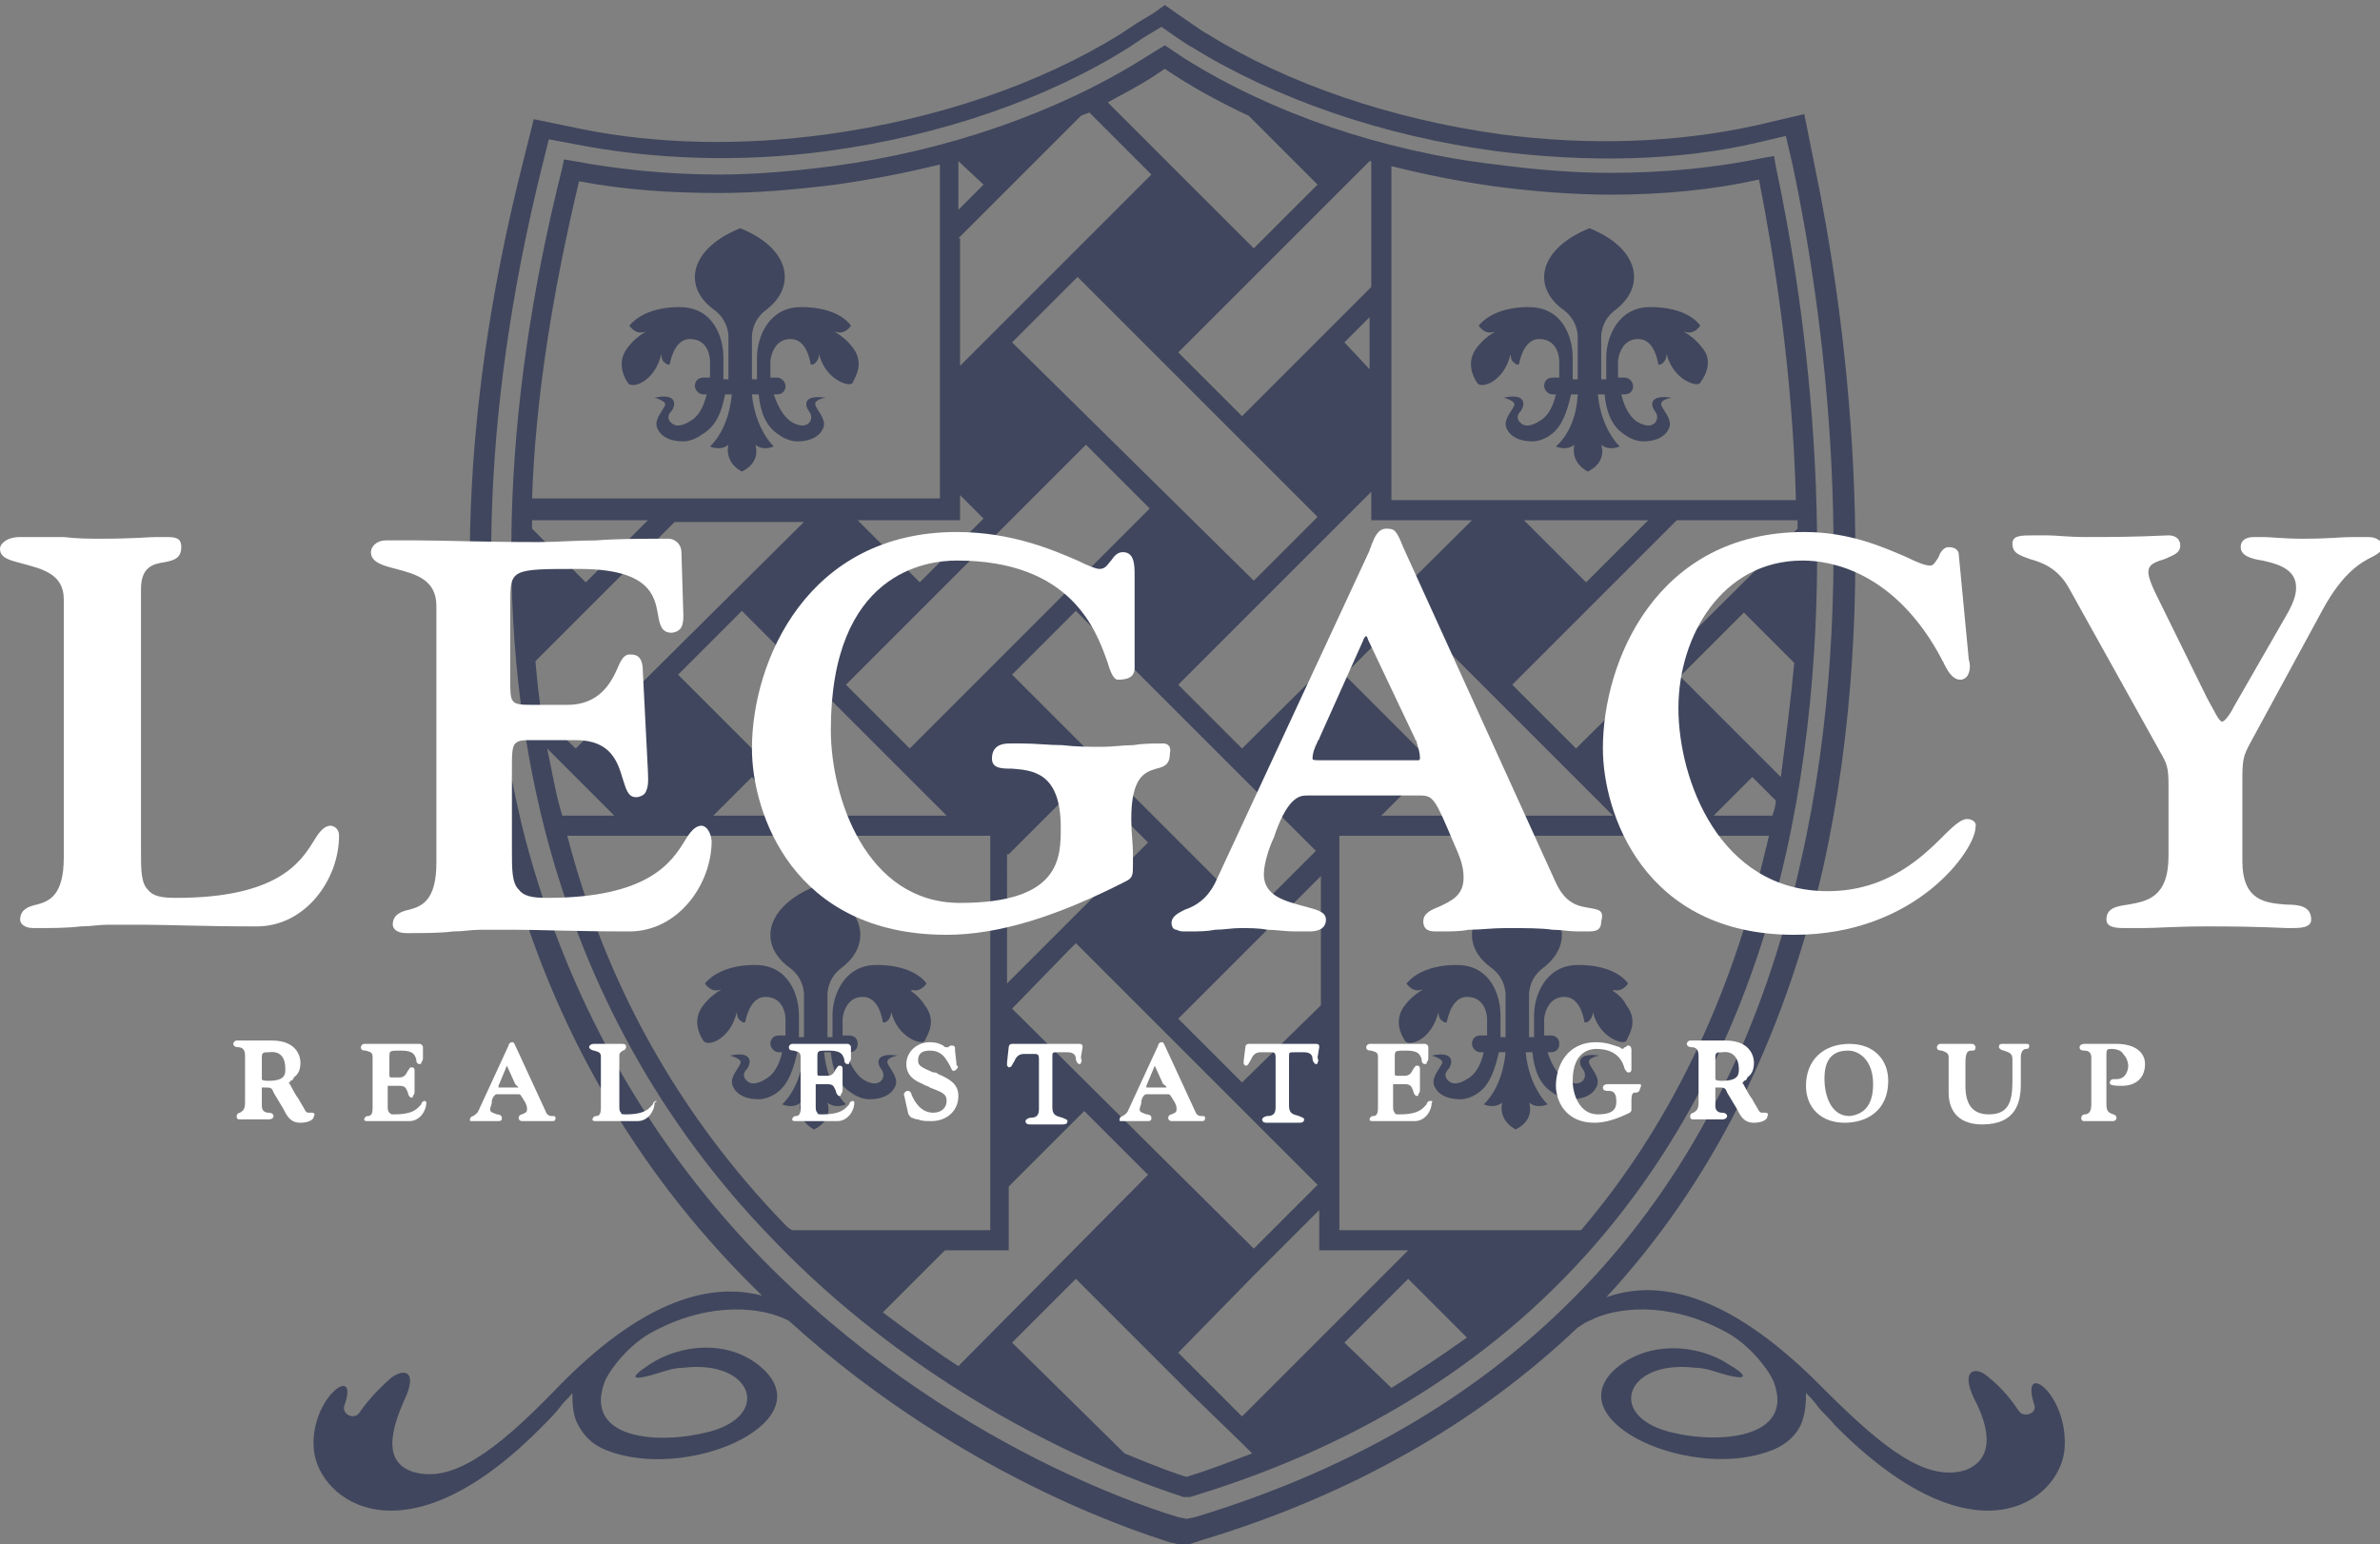 <?xml version="1.0" encoding="utf-8"?>
<!-- Generator: Adobe Illustrator 18.0.0, SVG Export Plug-In . SVG Version: 6.00 Build 0)  -->
<!DOCTYPE svg PUBLIC "-//W3C//DTD SVG 1.1 Tiny//EN" "http://www.w3.org/Graphics/SVG/1.1/DTD/svg11-tiny.dtd">
<svg version="1.1" baseProfile="tiny" id="Layer_1" xmlns="http://www.w3.org/2000/svg" xmlns:xlink="http://www.w3.org/1999/xlink"
	 x="0px" y="0px" viewBox="0 0 141.8 92" xml:space="preserve">
<rect x="0" y="0" width="141.8" height="92" fill="#808080" stroke="none"/>
<g>
	<g>
		<path fill="#40465D" d="M43.2,23.5h0.4c-0.2,2.2-1.3,3.1-1.3,3.1s0.6,0.3,1.1-0.1c0,0-0.3,1,0.8,1.6c1.2-0.6,0.8-1.6,0.8-1.6
			c0.5,0.4,1.1,0.1,1.1,0.1s-1.1-1-1.3-3.1h0.4c0.1,1,0.4,1.9,1.2,2.4c0,0,0.5,0.4,1.1,0.4c0.8,0,1.3-0.3,1.5-0.7
			c0.3-0.5-0.2-1-0.4-1.4c-0.2-0.4,0.6-0.5,0.6-0.5c-1.3-0.2-1.3,0.4-1,0.8c0.3,0.4,0,0.7,0,0.7c-0.4,0.4-1.1-0.1-1.1-0.1
			c-0.3-0.2-0.7-0.7-1-1.6h0.2c0.3,0,0.5-0.2,0.5-0.5c0-0.2-0.2-0.5-0.5-0.5h-0.4c0-0.3,0-0.7,0-1c0,0,0.1-1.3,1.2-1.3
			c0.8,0,1.1,0.9,1.2,1.5c0,0,0.1,0.1,0.3-0.1c0.2-0.2,0.2-0.5,0.2-0.5c0.4,1.6,1.9,2,2,1.7c0.2-0.4,0.7-1.2,0-2.1
			c-0.7-0.9-1.4-1-0.9-0.9c0.5,0.1,0.8-0.4,0.8-0.4c-0.9-1.2-3-1.1-3-1.1c-1.9,0-2.6,1.8-2.6,3c0,0.4,0,0.8,0,1.3h-0.3
			c0-2,0-2.4,0-2.4s-0.1-1,0.8-1.7c1.9-1.4,1.5-3.7-1.5-4.9c-3,1.2-3.5,3.5-1.5,4.9c0.9,0.7,0.8,1.7,0.8,1.7s0,0.4,0,2.4h-0.3
			c0-0.5,0-1,0-1.3c0-1.2-0.6-3-2.6-3c0,0-2-0.1-3,1.1c0,0,0.3,0.5,0.8,0.4c0.5-0.1-0.2,0-0.9,0.9c-0.7,0.9-0.2,1.8,0,2.1
			c0.2,0.4,1.6,0,2-1.7c0,0,0,0.4,0.2,0.5c0.2,0.2,0.3,0.1,0.3,0.1c0.1-0.5,0.4-1.5,1.2-1.5c1.2,0,1.2,1.3,1.2,1.3c0,0.4,0,0.7,0,1
			h-0.4c-0.3,0-0.5,0.2-0.5,0.5c0,0.2,0.2,0.5,0.5,0.5h0.2c-0.2,0.9-0.6,1.4-1,1.6c0,0-0.7,0.5-1.1,0.1c0,0-0.4-0.3,0-0.7
			c0.3-0.4,0.3-1.1-1-0.8c0,0,0.8,0.2,0.6,0.5c-0.2,0.4-0.7,0.9-0.4,1.4c0.2,0.4,0.7,0.7,1.5,0.7c0.6,0,1.1-0.4,1.1-0.4
			C42.7,25.4,43,24.5,43.2,23.5z"/>
		<path fill="#40465D" d="M54.4,59c0.5,0.1,0.8-0.4,0.8-0.4c-0.9-1.2-3-1.1-3-1.1c-1.9,0-2.6,1.8-2.6,3c0,0.4,0,0.8,0,1.3h-0.3
			c0-2,0-2.4,0-2.4s-0.1-1,0.8-1.7c1.9-1.4,1.5-3.7-1.5-4.9c-3,1.2-3.5,3.5-1.5,4.9c0.9,0.7,0.8,1.7,0.8,1.7s0,0.4,0,2.4h-0.3
			c0-0.5,0-1,0-1.3c0-1.2-0.6-3-2.6-3c0,0-2-0.1-3,1.1c0,0,0.3,0.5,0.8,0.4c0.5-0.1-0.2,0-0.9,0.9c-0.7,0.9-0.2,1.8,0,2.1
			c0.2,0.4,1.6,0,2-1.7c0,0,0,0.4,0.2,0.5c0.2,0.2,0.3,0.1,0.3,0.1c0.1-0.5,0.4-1.5,1.2-1.5c1.2,0,1.2,1.3,1.2,1.3c0,0.4,0,0.7,0,1
			h-0.4c-0.3,0-0.5,0.2-0.5,0.5c0,0.2,0.2,0.5,0.5,0.5h0.2c-0.2,0.9-0.6,1.4-1,1.6c0,0-0.7,0.5-1.1,0.1c0,0-0.4-0.3,0-0.7
			c0.3-0.4,0.3-1.1-1-0.8c0,0,0.8,0.2,0.6,0.5c-0.2,0.4-0.7,0.9-0.4,1.4c0.2,0.4,0.7,0.7,1.5,0.7c0.6,0,1.1-0.4,1.1-0.4
			c0.7-0.5,1-1.5,1.2-2.4h0.4c-0.2,2.2-1.3,3.1-1.3,3.1s0.6,0.3,1.1-0.1c0,0-0.3,1,0.8,1.6c1.2-0.6,0.8-1.6,0.8-1.6
			c0.5,0.4,1.1,0.1,1.1,0.1s-1.1-1-1.3-3.1h0.4c0.1,1,0.4,1.9,1.2,2.4c0,0,0.5,0.4,1.1,0.4c0.8,0,1.3-0.3,1.5-0.7
			c0.3-0.5-0.2-1-0.4-1.4c-0.2-0.4,0.6-0.5,0.6-0.5c-1.3-0.2-1.3,0.4-1,0.8c0.3,0.4,0,0.7,0,0.7c-0.4,0.4-1.1-0.1-1.1-0.1
			c-0.3-0.2-0.7-0.7-1-1.6h0.2c0.3,0,0.5-0.2,0.5-0.5c0-0.3-0.2-0.5-0.5-0.5h-0.4c0-0.3,0-0.7,0-1c0,0,0.1-1.3,1.2-1.3
			c0.8,0,1.1,0.9,1.2,1.5c0,0,0.1,0.1,0.3-0.1c0.2-0.2,0.2-0.5,0.2-0.5c0.4,1.6,1.9,2,2,1.7c0.2-0.4,0.7-1.2,0-2.1
			C54.6,59.1,54,59,54.4,59z"/>
		<path fill="#40465D" d="M101.4,20.7c-0.7-0.9-1.4-1-0.9-0.9c0.5,0.1,0.8-0.4,0.8-0.4c-0.9-1.2-3-1.1-3-1.1c-1.9,0-2.6,1.8-2.6,3
			c0,0.4,0,0.8,0,1.3h-0.3c0-2,0-2.4,0-2.4s-0.1-1,0.8-1.7c1.9-1.4,1.5-3.7-1.5-4.9c-3,1.2-3.5,3.5-1.5,4.9c0.9,0.7,0.8,1.7,0.8,1.7
			s0,0.4,0,2.4h-0.3c0-0.5,0-1,0-1.3c0-1.2-0.6-3-2.6-3c0,0-2-0.1-3,1.1c0,0,0.3,0.5,0.8,0.4c0.5-0.1-0.2,0-0.9,0.9
			c-0.7,0.9-0.2,1.8,0,2.1c0.2,0.4,1.6,0,2-1.7c0,0,0,0.4,0.2,0.5c0.2,0.2,0.3,0.1,0.3,0.1c0.1-0.5,0.4-1.5,1.2-1.5
			c1.2,0,1.2,1.3,1.2,1.3c0,0.4,0,0.7,0,1h-0.4c-0.3,0-0.5,0.2-0.5,0.5c0,0.2,0.2,0.5,0.5,0.5h0.2c-0.2,0.9-0.6,1.4-1,1.6
			c0,0-0.7,0.5-1.1,0.1c0,0-0.4-0.3,0-0.7c0.3-0.4,0.3-1.1-1-0.8c0,0,0.8,0.2,0.6,0.5c-0.2,0.4-0.7,0.9-0.4,1.4
			c0.2,0.4,0.7,0.7,1.5,0.7c0.6,0,1.1-0.4,1.1-0.4c0.7-0.5,1-1.5,1.2-2.4H94c-0.1,2.2-1.3,3.1-1.3,3.1s0.6,0.3,1.1-0.1
			c0,0-0.3,1,0.8,1.6c1.2-0.6,0.8-1.6,0.8-1.6c0.5,0.4,1.1,0.1,1.1,0.1s-1.1-1-1.3-3.1h0.4c0.1,1,0.4,1.9,1.2,2.4
			c0,0,0.5,0.4,1.1,0.4c0.8,0,1.3-0.3,1.5-0.7c0.3-0.5-0.2-1-0.4-1.4c-0.2-0.4,0.6-0.5,0.6-0.5c-1.3-0.2-1.3,0.4-1,0.8
			c0.3,0.4,0,0.7,0,0.7c-0.4,0.4-1.1-0.1-1.1-0.1c-0.3-0.2-0.7-0.7-0.9-1.6h0.2c0.3,0,0.5-0.2,0.5-0.5c0-0.2-0.2-0.5-0.5-0.5h-0.4
			c0-0.3,0-0.7,0-1c0,0,0.1-1.3,1.2-1.3c0.8,0,1.1,0.9,1.2,1.5c0,0,0.1,0.1,0.3-0.1c0.2-0.2,0.2-0.5,0.2-0.5c0.4,1.6,1.9,2,2,1.7
			C101.6,22.4,102.1,21.5,101.4,20.7z"/>
		<path fill="#40465D" d="M96.2,59c0.5,0.1,0.8-0.4,0.8-0.4c-0.9-1.2-3-1.1-3-1.1c-1.9,0-2.6,1.8-2.6,3c0,0.4,0,0.8,0,1.3h-0.3
			c0-2,0-2.4,0-2.4s-0.1-1,0.8-1.7c1.9-1.4,1.5-3.7-1.5-4.9c-3,1.2-3.5,3.5-1.5,4.9c0.9,0.7,0.8,1.7,0.8,1.7s0,0.4,0,2.4h-0.3
			c0-0.5,0-1,0-1.3c0-1.2-0.6-3-2.6-3c0,0-2-0.1-3,1.1c0,0,0.3,0.5,0.8,0.4c0.5-0.1-0.2,0-0.9,0.9c-0.7,0.9-0.2,1.8,0,2.1
			c0.2,0.4,1.6,0,2-1.7c0,0,0,0.4,0.2,0.5c0.2,0.2,0.3,0.1,0.3,0.1c0.1-0.5,0.4-1.5,1.2-1.5c1.2,0,1.2,1.3,1.2,1.3c0,0.4,0,0.7,0,1
			h-0.4c-0.3,0-0.5,0.2-0.5,0.5c0,0.2,0.2,0.5,0.5,0.5h0.2c-0.2,0.9-0.6,1.4-1,1.6c0,0-0.7,0.5-1.1,0.1c0,0-0.4-0.3,0-0.7
			c0.3-0.4,0.3-1.1-1-0.8c0,0,0.8,0.2,0.6,0.5c-0.2,0.4-0.7,0.9-0.4,1.4c0.2,0.4,0.7,0.7,1.5,0.7c0.6,0,1.1-0.4,1.1-0.4
			c0.7-0.5,1-1.5,1.2-2.4h0.4c-0.2,2.2-1.3,3.1-1.3,3.1s0.6,0.3,1.1-0.1c0,0-0.3,1,0.8,1.6c1.2-0.6,0.8-1.6,0.8-1.6
			c0.5,0.4,1.1,0.1,1.1,0.1s-1.1-1-1.3-3.1h0.4c0.1,1,0.4,1.9,1.2,2.4c0,0,0.5,0.4,1.1,0.4c0.8,0,1.3-0.3,1.5-0.7
			c0.3-0.5-0.2-1-0.4-1.4c-0.2-0.4,0.6-0.5,0.6-0.5c-1.3-0.2-1.3,0.4-1,0.8c0.3,0.4,0,0.7,0,0.7c-0.4,0.4-1.1-0.1-1.1-0.1
			c-0.3-0.2-0.7-0.7-1-1.6h0.2c0.3,0,0.5-0.2,0.5-0.5c0-0.3-0.2-0.5-0.5-0.5h-0.4c0-0.3,0-0.7,0-1c0,0,0.1-1.3,1.2-1.3
			c0.8,0,1.1,0.9,1.2,1.5c0,0,0.1,0.1,0.3-0.1c0.2-0.2,0.2-0.5,0.2-0.5c0.4,1.6,1.9,2,2,1.7c0.2-0.4,0.7-1.2,0-2.1
			C96.5,59.1,95.8,59,96.2,59z"/>
	</g>
	<g>
		<path fill="#40465D" d="M105.8,9.9l-0.1-0.6l-0.6,0.1c-2.9,0.6-5.9,0.9-9.2,0.9c-2.2,0-4.5-0.2-6.8-0.5C82.3,9,75.7,6.7,70.6,3.5
			l-1.2-0.8l-1.3,0.8C63,6.7,56.4,9,49.6,9.9c-2.3,0.3-4.6,0.5-6.8,0.5c-3,0-5.9-0.3-8.6-0.8l-0.6-0.1L33.5,10
			c-3.7,14.7-4,28-1,39.6C34.9,58.8,39.4,67,46,73.8c11.1,11.6,24.4,15.3,24.5,15.4l0.2,0l0.2,0c10.3-3.1,18.6-8.4,24.7-15.7
			c5.1-6.1,8.8-13.7,10.8-22.6C110,34.9,107.6,18.3,105.8,9.9z M107.1,31.5L93.9,44.6l-3.8-3.8l9.8-9.8h7.2
			C107.1,31.2,107.1,31.3,107.1,31.5z M86.6,46.7l-2.1-2.1l-4.4-4.4l3.8-3.8l4.4,4.4l0,0l5.5,5.5l0,0l2.3,2.3h-7.7L86.6,46.7z
			 M86.9,48.6h-4.6l2.3-2.3L86.9,48.6z M44.8,44.6L44.8,44.6l-4.4-4.4l3.8-3.8l4.4,4.4l5.5,5.5l2.3,2.3h-7.7L44.8,44.6z M47.1,48.6
			h-4.6l2.3-2.3L47.1,48.6z M54.2,44.6l-3.8-3.8l4.4-4.4l0,0l5.5-5.5l0,0l4.4-4.4l3.8,3.8L54.2,44.6z M60.3,20.4l0.3-0.3l3.6-3.6
			l5.7,5.7l4.2,4.2l4.4,4.4l-3.8,3.8L60.3,20.4z M72.2,44.5l1.8,1.8l4.4,4.4l-3.8,3.8l-4.4-4.4l-4.7-4.7l-5.2-5.2l3.8-3.8L72.2,44.5
			z M60.1,50.9l0.1-0.1l4.4-4.4l3.8,3.8l-4.4,4.4l-2,2l-2,2V50.9z M63.7,56.6l0.4-0.4l5.1,5.1l4.9,4.9l4.4,4.4l-3.8,3.8L60.3,60.1
			L63.7,56.6z M74.6,76.1l4-4v2.4h5.3l-0.1,0.1L74,84.4l-1.9-1.9l-1.9-1.9L74.6,76.1z M78.7,59.9L74,64.5l-3.8-3.8l8.5-8.5V59.9z
			 M74,44.6l-1.9-1.9l-1.9-1.9l4.4-4.4l2.8-2.8l4.3-4.3V31h6L74,44.6z M80.1,20.4l1.5-1.5v3.1L80.1,20.4z M90.8,31h7.4l-3.7,3.7
			L90.8,31z M82.9,9.9c2,0.5,4,0.9,6.1,1.2c2.3,0.3,4.7,0.5,7,0.5c3.1,0,6.1-0.3,8.8-0.9c0.9,4.6,2,11.4,2.2,19.1H82.9V9.9z
			 M81.6,9.6c0,0,0.1,0,0.1,0v7.5L74,24.8l-3.8-3.8l4.4-4.4l0,0l5.5-5.5l0,0L81.6,9.6z M68.8,4.5l0.6-0.4l0.6,0.4l0,0
			c1.4,0.9,2.9,1.7,4.4,2.4l4.1,4.1l-3.8,3.8l-4.4-4.4l-2.8-2.8l-1.5-1.5C66.9,5.6,67.9,5.1,68.8,4.5z M57.1,9.6
			C57.1,9.6,57.1,9.6,57.1,9.6l1.5,1.4l-1.5,1.5V9.6z M57.1,14.2l3.2-3.2l4.1-4.1c0.2-0.1,0.3-0.1,0.5-0.2l2.4,2.4l1.3,1.3l-4.4,4.4
			l-4.4,4.4l-2.6,2.6V14.2z M57.1,29.4l1.5,1.5l-3.8,3.8L51.1,31h6.1V29.4z M34.5,10.8c2.6,0.5,5.4,0.7,8.3,0.7c2.3,0,4.6-0.2,7-0.5
			c2.1-0.3,4.2-0.7,6.2-1.2v19.9H31.7C31.9,23.8,32.9,17.5,34.5,10.8z M31.7,31h6.9l-3.7,3.7l-3.2-3.2C31.7,31.3,31.7,31.2,31.7,31z
			 M32.3,42.7c-0.2-1.1-0.3-2.2-0.4-3.3l8.3-8.3h7.7L34.3,44.6L32.3,42.7z M32.6,44.6l1.7,1.7l2.3,2.3h-3.1
			C33.1,47.3,32.9,46,32.6,44.6z M46.8,73c-6.3-6.5-10.7-14.3-13-23.2H59v23.5H47.2C47,73.2,46.9,73.1,46.8,73z M52.6,78.2l3.7-3.7
			h3.8v-3.8l4.5-4.5l3.8,3.8L57.1,81.4C55.7,80.5,54.2,79.4,52.6,78.2z M70.7,88c-0.4-0.1-1.8-0.6-3.7-1.4L60.3,80l3.8-3.8l6.8,6.8
			L74,86l0.6,0.6C73.3,87.1,72,87.6,70.7,88z M82.9,82.7L80.1,80l3.8-3.8l3.5,3.5C86,80.7,84.5,81.7,82.9,82.7z M105.2,50.6
			c-2.1,9-5.8,16.6-11,22.7H79.8V49.8h25.6C105.3,50.1,105.3,50.3,105.2,50.6z M105.6,48.6h-3.5l2.3-2.3l1.4,1.4
			C105.8,48,105.7,48.3,105.6,48.6z M106.1,46.3l-6-6l3.8-3.8l3,3C106.7,41.7,106.4,44,106.1,46.3z"/>
		<path fill="#40465D" d="M121.2,83.7c0.2,0.5-0.6,0.8-0.9,0.4c-0.4-0.6-1-1.4-1.9-2.1c-0.7-0.6-1.6-0.4-0.8,1.3
			c0.9,1.7,1.3,3.6-0.5,4.3c-2.3,0.7-4.8-1.2-8.4-4.8c-4.7-4.8-9.1-6.9-13-5.5c6.2-6.7,10.5-15.2,12.9-25.5
			c3.7-16.5,1.3-33.4-0.5-42l-0.6-3l-3,0.7c-4.6,1-9.8,1.2-15.1,0.5c-6.5-0.9-12.7-3-17.5-6c-0.1,0-2.5-1.7-2.5-1.7l-0.7,0.5l-1,0.6
			l-0.9,0.6c-4.8,3-11,5.1-17.5,6c-5.1,0.7-10.1,0.6-14.6-0.3l-2.9-0.6l-0.7,2.8c-3.8,15.1-4.1,28.8-1,40.8
			c2.5,9.7,7.2,18.2,14.1,25.3c0.4,0.4,0.8,0.8,1.2,1.2c-3.8-1-8,1.1-12.4,5.7c-3.5,3.6-6.1,5.5-8.4,4.8c-1.8-0.6-1.3-2.5-0.5-4.3
			c0.8-1.7,0-1.9-0.8-1.3c-0.9,0.8-1.5,1.5-1.9,2.1c-0.3,0.4-1,0.1-0.9-0.4c1-2.7-2.1-0.5-1.8,2.6c0.3,3,5.4,7,13.7-1.5
			c0.3-0.3,0.7-0.7,1-1.1c0.2-0.3,0.5-0.5,0.7-0.8c0,0.4,0,1,0.2,1.6c0.3,0.7,0.8,1.4,1.8,1.8c4.7,1.9,12.6-1.5,9.5-4.7
			c-2-2-5.1-1.6-6.9-0.4c-1.2,0.8-1.3,1.1,0.9,0.4c0.3-0.1,0.7-0.2,1.1-0.2c4.1-0.5,5.3,2.8,1.6,3.8c-3,0.8-7.5,0.5-6.3-2.9
			c0.2-0.6,1.4-2.3,3-3.1c3.4-1.8,6.5-1.4,8-0.6c0,0,0,0,0,0c10.8,9.8,22.2,13,22.7,13.2l0.9,0.2l0.9-0.3c9-2.7,16.5-7,22.5-12.7
			c0.2-0.1,0.4-0.3,0.7-0.4c1.5-0.8,4.6-1.2,8,0.6c1.6,0.8,2.8,2.5,3,3.1c1.2,3.3-3.3,3.7-6.3,2.9c-3.7-1-2.5-4.3,1.6-3.8
			c0.4,0,0.8,0.1,1.1,0.2c2.2,0.7,2.1,0.3,0.9-0.4c-1.8-1.2-4.9-1.5-6.9,0.4c-3.1,3.1,4.8,6.6,9.5,4.7c1-0.4,1.6-1.1,1.8-1.8
			c0.2-0.6,0.2-1.2,0.2-1.6c0.2,0.2,0.5,0.5,0.7,0.8c0.3,0.4,0.7,0.7,1,1.1c8.4,8.5,13.4,4.5,13.7,1.5
			C123.3,83.1,120.3,80.9,121.2,83.7z M71.2,90.4l-0.5,0.1l-0.5-0.1c-0.6-0.2-13.7-3.9-25.1-15.7c-6.7-7-11.3-15.3-13.8-24.7
			c-3-11.7-2.7-25.2,1-40.1l0.4-1.6l1.6,0.3c4.6,0.9,9.8,1.1,15,0.4c6.7-0.9,13.1-3.1,18-6.2l0.9-0.6l1-0.6c0,0,1.7,1.2,1.8,1.2
			c5,3.1,11.4,5.3,18.1,6.2c5.5,0.7,10.9,0.6,15.6-0.5l1.7-0.4l0.4,1.7c1.8,8.5,4.2,25.2,0.5,41.5C102.9,71.3,90.7,84.5,71.2,90.4z"
			/>
	</g>
</g>
<g>
	<g>
		<path fill="#FFFFFF" d="M19.7,49.2c-0.4,0-0.7,0.4-1,0.9c-0.8,1.3-2.2,3.4-8.2,3.4c-0.9,0-1.4-0.1-1.7-0.5
			c-0.4-0.4-0.4-1.2-0.4-2.3l0-15.6c0-1.3,0.7-1.5,1.4-1.6c0.5-0.1,1-0.2,1-0.9c0-0.6-0.4-0.6-1-0.6c-0.2,0-0.3,0-0.5,0
			c-0.5,0-1.3,0.1-3.3,0.1c-0.6,0-1.4,0-2.2-0.1C2.8,32,1.9,32,1.2,32C0.4,32,0,32.4,0,32.7c0,0.6,0.7,0.7,1.4,0.9
			c1.1,0.3,2.4,0.6,2.4,2.1v15.4c0,2.3-0.9,2.6-1.6,2.8c-0.5,0.1-1,0.3-1,0.9c0,0.2,0.2,0.5,0.8,0.5c1.1,0,2,0,2.8-0.1
			c0.6,0,1.1-0.1,1.6-0.1c0.6,0,1.3,0,2.1,0c1.5,0,3.5,0.1,6.8,0.1c2.9,0,4.9-2.8,4.9-5.4C20.2,49.3,19.8,49.2,19.7,49.2z"/>
		<path fill="#FFFFFF" d="M41.8,49.2c-0.4,0-0.7,0.4-1,0.9c-0.8,1.3-2.2,3.4-8.2,3.4c-0.9,0-1.4-0.1-1.7-0.5
			c-0.4-0.4-0.4-1.2-0.4-2.3l0-4.5l0-0.4c0-0.8,0-1.3,0.2-1.5c0.2-0.2,0.5-0.2,1.1-0.2h2.5c2.1,0,2.5,1.3,2.8,2.3
			c0.2,0.6,0.3,1.1,0.8,1.1c0.2,0,0.4-0.1,0.5-0.2c0.3-0.4,0.2-1,0.2-1.4L38.3,40c0-0.9-0.4-1-0.7-1l-0.1,0c-0.3,0-0.5,0.3-0.7,0.8
			c-0.4,0.9-1.1,2.2-3,2.2h-2.1c-1.3,0-1.3-0.1-1.3-1.5V36c0-2.1,0-2.1,4.1-2.1c4.2,0,4.5,1.6,4.7,2.7c0.1,0.6,0.2,1.1,0.8,1.1
			c0.2,0,0.4-0.1,0.5-0.2c0.3-0.3,0.2-1,0.2-1.3l-0.1-3.3c0-0.4-0.3-0.8-0.8-0.8c-1.6,0-3,0-4.3,0.1c-1.2,0-2.3,0.1-3.4,0.1
			c-3.4,0-5.7-0.1-7.2-0.1c-0.8,0-1.4,0-1.9,0c-0.6,0-0.9,0.4-0.9,0.7c0,0.6,0.7,0.8,1.5,1c1.1,0.3,2.4,0.6,2.4,2.2v15.3
			c0,2.3-0.9,2.6-1.6,2.8c-0.5,0.1-1,0.3-1,0.9c0,0.2,0.2,0.5,0.8,0.5c1.1,0,2,0,2.8-0.1c0.6,0,1.1-0.1,1.6-0.1c0.6,0,1.3,0,2.1,0
			c1.5,0,3.5,0.1,6.8,0.1c2.9,0,4.9-2.8,4.9-5.4C42.3,49.3,41.9,49.2,41.8,49.2z"/>
		<path fill="#FFFFFF" d="M69.3,44.3c-0.6,0-1.2,0-1.8,0.1c-0.6,0-1.2,0.1-1.8,0.1c-0.8,0-1.6,0-2.4-0.1c-0.8,0-1.6-0.1-2.4-0.1
			c-0.1,0-0.2,0-0.3,0c-0.1,0-0.3,0-0.4,0c-0.3,0-1.1,0-1.1,0.9c0,0.6,0.6,0.6,1.2,0.6c1.2,0.1,2.9,0.2,2.9,3.5c0,1.8,0,4.5-6,4.5
			c-5.6,0-7.7-6.3-7.7-10.3c0-9.4,5.7-10.1,7.5-10.1c6.8,0,8.3,4.1,9,6.1c0.2,0.7,0.4,1,0.6,1c0.5,0,1-0.1,1-0.7v-5.5
			c0-0.6,0-1.4-0.7-1.4c-0.3,0-0.5,0.2-0.7,0.5c-0.2,0.2-0.3,0.5-0.7,0.5c-0.2,0-0.7-0.2-1.3-0.5c-1.4-0.6-3.9-1.7-7.2-1.7
			c-8.9,0-12.2,7.7-12.2,12.9c0,3.8,2.4,11.1,11.6,11.1c3.1,0,6.6-1.1,10.7-3.2c0.4-0.2,0.4-0.4,0.4-1c0-0.2,0-0.4,0-0.7
			c0-0.5-0.1-1.2-0.1-2c0-2.5,0.8-2.8,1.5-3c0.4-0.1,0.8-0.2,0.8-0.9C69.8,44.5,69.6,44.3,69.3,44.3z"/>
		<path fill="#FFFFFF" d="M94.7,54.1c-0.6-0.1-1.4-0.2-2-1.5l-9.1-20c-0.4-1-0.5-1.1-1-1.1c-0.5,0-0.7,0.5-0.9,1
			c0,0.1-0.1,0.2-0.1,0.3l-9.2,19.8c-0.5,1-1.2,1.4-1.8,1.6c-0.4,0.2-0.8,0.4-0.8,0.8c0,0.2,0.1,0.4,0.3,0.4
			c0.2,0.1,0.3,0.1,0.5,0.1l0.3,0c0.5,0,1,0,1.5-0.1c0.5,0,1-0.1,1.5-0.1c0.5,0,1.1,0,1.6,0.1c0.5,0,1.1,0.1,1.6,0.1
			c0.1,0,0.3,0,0.4,0c0.2,0,0.3,0,0.5,0c0.2,0,1,0,1-0.7c0-0.5-0.6-0.6-1.3-0.8c-1.1-0.3-2.4-0.6-2.4-1.9c0-0.6,0.3-1.6,0.6-2.2
			l0.1-0.3c0.8-2.2,1.5-2.2,1.9-2.2h6.7c0.8,0,0.9,0.2,2,2.8c0.4,0.9,0.6,1.4,0.6,2.1c0,1.1-0.8,1.4-1.4,1.7c-0.5,0.2-1,0.4-1,0.9
			c0,0.6,0.5,0.6,0.8,0.6l0.4,0c0.4,0,1,0,1.5-0.1c0.7,0,1.4-0.1,2.2-0.1c1.3,0,2.1,0,2.8,0.1c0.5,0,1,0.1,1.5,0.1l0.5,0
			c0.5,0,0.9,0,0.9-0.6C95.6,54.2,95.2,54.2,94.7,54.1z M84.6,45.2c0,0,0,0.1-0.1,0.1c-0.1,0-0.3,0-0.5,0l-4.9,0l-0.3,0
			c-0.5,0-0.6,0-0.6-0.1c0-0.3,0.1-0.6,0.3-1c0-0.1,0.1-0.1,0.1-0.2l2.6-5.8c0.1-0.3,0.2-0.3,0.2-0.3c0,0,0.1,0.1,0.1,0.2l2.8,5.9
			c0,0.1,0.1,0.1,0.1,0.2C84.5,44.6,84.6,44.8,84.6,45.2z"/>
		<path fill="#FFFFFF" d="M117.2,48.8c-0.3,0-0.7,0.3-1.3,0.9c-1.3,1.3-3.4,3.4-7,3.4c-6.5,0-8.9-6.7-8.9-10.9
			c0-4.3,2.6-8.8,7.4-8.8c1.6,0,5.5,0.6,8.3,5.9c0,0.1,0.1,0.1,0.1,0.2c0.2,0.4,0.5,1,1,1c0.2,0,0.3-0.1,0.4-0.2
			c0.2-0.3,0.2-0.7,0.1-1l-0.6-6.3c0-0.1-0.1-0.4-0.6-0.4c-0.3,0-0.5,0.3-0.6,0.6c-0.2,0.3-0.3,0.5-0.5,0.5c-0.3,0-0.8-0.2-1.4-0.5
			c-1.4-0.6-3.4-1.5-6.1-1.5c-8.8,0-12,7.7-12,12.9c0,3.8,2.4,11.1,11.4,11.1c7.3,0,10.8-5.1,10.8-6.4
			C117.8,49,117.5,48.8,117.2,48.8z"/>
		<path fill="#FFFFFF" d="M141.1,32c-0.4,0-0.6,0-1,0c-0.6,0-1.3,0.1-2.9,0.1c-1.2,0-1.9-0.1-2.3-0.1c-0.2,0-0.4,0-0.6,0
			c-0.5,0-0.8,0.2-0.8,0.6c0,0.5,0.6,0.7,1.3,0.8c0.9,0.2,2,0.5,2,1.6v0c0,0.2,0,0.7-0.6,1.7l-3.1,5.4c-0.3,0.6-0.6,0.9-0.7,0.9
			c-0.2,0-0.5-0.7-0.9-1.4l-3-6.1c-0.4-0.8-0.5-1.2-0.5-1.4c0-0.5,0.4-0.6,1-0.8c0.4-0.2,0.9-0.3,0.9-0.8c0-0.3-0.2-0.6-0.7-0.6
			c-2.1,0.1-3.5,0.1-4.9,0.1c-1.1,0-1.8-0.1-2.3-0.1c-0.3,0-0.6,0-0.8,0c-0.8,0-1.3,0-1.3,0.5c0,0.6,0.5,0.7,1,0.9
			c0.7,0.2,1.7,0.5,2.4,1.8l5.4,9.7c0.4,0.7,0.5,0.9,0.5,2v4.2c0,2.5-1.3,2.7-2.4,2.9c-0.7,0.1-1.3,0.2-1.3,0.9
			c0,0.5,0.7,0.5,1.1,0.5c0.3,0,0.7,0,1.1,0c0.8,0,1.9-0.1,3.8-0.1c3.4,0,4.4,0.1,4.8,0.1c0.1,0,0.2,0,0.2,0c0.5,0,1.2,0,1.2-0.5
			c0-0.8-0.7-0.9-1.5-0.9c-1.2-0.1-2.6-0.2-2.6-2.6v-4.9c0-1.2,0.1-1.4,0.4-2l4.4-8.1c1.2-2.2,2.3-2.8,2.9-3.1
			c0.4-0.2,0.7-0.4,0.7-0.8C141.8,32.3,141.7,32,141.1,32z"/>
	</g>
	<g>
		<path fill="#FFFFFF" d="M18.6,66.3c0,0-0.1,0-0.1,0c0,0-0.1,0-0.1,0c-0.1,0-0.1,0-0.2-0.1c-0.1-0.2-0.3-0.5-0.4-0.7
			c-0.3-0.4-0.5-0.9-0.6-1c0,0,0.1,0,0.1-0.1c0.1,0,0.2-0.1,0.2-0.2c0.3-0.2,0.4-0.5,0.4-0.9c0-0.2-0.1-1.3-1.7-1.3
			c-0.2,0-0.4,0-0.7,0c-0.2,0-0.4,0-0.7,0c-0.2,0-0.3,0-0.4,0c-0.1,0-0.2,0-0.3,0c-0.1,0-0.2,0.1-0.2,0.2c0,0.1,0.1,0.2,0.3,0.2
			c0.2,0,0.4,0.1,0.4,0.5v2.8c0,0.5-0.2,0.5-0.3,0.6c-0.1,0-0.2,0.1-0.2,0.2c0,0.1,0,0.2,0.2,0.2l0.1,0c0.2,0,0.3,0,0.5,0
			c0.2,0,0.3,0,0.5,0c0.2,0,0.3,0,0.4,0c0.1,0,0.1,0,0.2,0c0.2,0,0.3-0.1,0.3-0.2c0-0.1-0.1-0.2-0.3-0.2c-0.2,0-0.4-0.1-0.4-0.4V65
			l0-0.1c0,0,0-0.1,0-0.1c0,0,0,0,0.2,0c0.3,0,0.4,0,0.5,0.3l0.6,1c0.2,0.4,0.4,0.8,1,0.8c0.3,0,0.8-0.1,0.8-0.4
			C18.8,66.4,18.7,66.3,18.6,66.3z M17,63.7c0,0.3,0,0.7-1,0.7c-0.1,0-0.4,0-0.4-0.1v-1.3c0-0.3,0.1-0.3,0.4-0.3
			C16.7,62.6,17,63,17,63.7z"/>
		<path fill="#FFFFFF" d="M25.3,65.6c-0.1,0-0.2,0.1-0.2,0.2c-0.2,0.2-0.4,0.6-1.6,0.6c-0.2,0-0.2,0-0.3-0.1
			c-0.1-0.1-0.1-0.2-0.1-0.4v-0.1V65c0-0.1,0-0.2,0-0.3c0,0,0.1,0,0.2,0h0.5c0.4,0,0.4,0.2,0.5,0.4c0,0.1,0.1,0.3,0.2,0.3
			c0.1,0,0.1,0,0.1-0.1c0.1-0.1,0.1-0.2,0.1-0.3l0-1.2c0-0.2-0.1-0.2-0.2-0.2h0c-0.1,0-0.1,0.1-0.2,0.2c-0.1,0.2-0.2,0.4-0.5,0.4
			h-0.4c-0.2,0-0.2,0-0.2-0.2V63c0-0.4,0-0.4,0.7-0.4c0.8,0,0.8,0.3,0.9,0.5c0,0.1,0,0.3,0.2,0.3c0.1,0,0.1,0,0.1-0.1
			c0.1-0.1,0.1-0.2,0.1-0.3l0-0.6c0-0.1-0.1-0.2-0.2-0.2c-0.3,0-0.6,0-0.8,0c-0.2,0-0.4,0-0.7,0c-0.7,0-1.1,0-1.4,0
			c-0.2,0-0.3,0-0.4,0c-0.1,0-0.2,0.1-0.2,0.2c0,0.2,0.2,0.2,0.3,0.2c0.3,0.1,0.4,0.1,0.4,0.4v3c0,0.4-0.1,0.5-0.3,0.5
			c-0.1,0-0.2,0.1-0.2,0.2c0,0.1,0.1,0.1,0.2,0.1c0.2,0,0.4,0,0.5,0c0.3,0,0.4,0,0.7,0c0.3,0,0.7,0,1.3,0c0.6,0,1-0.6,1-1.1
			C25.4,65.6,25.3,65.6,25.3,65.6z M24.5,63.7L24.5,63.7L24.5,63.7L24.5,63.7z"/>
		<path fill="#FFFFFF" d="M32.9,66.5c-0.1,0-0.3,0-0.4-0.3l-1.8-3.9c-0.1-0.2-0.1-0.2-0.2-0.2c-0.1,0-0.2,0.1-0.2,0.2l-1.8,3.9
			c-0.1,0.2-0.2,0.2-0.3,0.3c-0.1,0-0.2,0.1-0.2,0.2c0,0.1,0,0.1,0.1,0.1c0,0,0.1,0,0.1,0l0.1,0c0.1,0,0.2,0,0.3,0
			c0.2,0,0.4,0,0.6,0c0.1,0,0.2,0,0.4,0c0,0,0.1,0,0.1,0c0.2,0,0.2-0.1,0.2-0.2c0-0.1-0.1-0.2-0.3-0.2c-0.2-0.1-0.4-0.1-0.4-0.3
			c0-0.1,0.1-0.3,0.1-0.4l0-0.1c0.1-0.4,0.3-0.4,0.3-0.4h1.3c0.1,0,0.1,0,0.4,0.5c0.1,0.2,0.1,0.3,0.1,0.4c0,0.2-0.1,0.2-0.3,0.3
			c-0.1,0-0.2,0.1-0.2,0.2c0,0.2,0.2,0.2,0.2,0.2l0.1,0c0.1,0,0.2,0,0.3,0c0.1,0,0.3,0,0.4,0c0.2,0,0.4,0,0.6,0c0.1,0,0.2,0,0.3,0
			l0.1,0c0.1,0,0.2,0,0.2-0.2C33.1,66.5,33,66.5,32.9,66.5z M30.9,64.8C30.8,64.8,30.8,64.8,30.9,64.8l-1,0l-0.1,0c0,0-0.1,0-0.1,0
			c0,0,0-0.1,0-0.1l0.5-1.2l0.5,1.1l0,0C30.8,64.7,30.9,64.8,30.9,64.8z"/>
		<path fill="#FFFFFF" d="M39.1,65.6c-0.1,0-0.2,0.1-0.2,0.2c-0.2,0.2-0.4,0.6-1.6,0.6c-0.2,0-0.3,0-0.3-0.1
			c-0.1-0.1-0.1-0.2-0.1-0.4l0-3c0-0.2,0.1-0.2,0.2-0.3c0.1,0,0.2-0.1,0.2-0.2c0-0.2-0.1-0.2-0.3-0.2c0,0-0.1,0-0.1,0
			c-0.1,0-0.2,0-0.6,0c-0.1,0-0.3,0-0.4,0c-0.2,0-0.3,0-0.5,0c-0.2,0-0.3,0.1-0.3,0.2c0,0.1,0.2,0.2,0.3,0.2
			c0.3,0.1,0.4,0.1,0.4,0.4v3c0,0.4-0.1,0.5-0.3,0.5c-0.1,0-0.2,0.1-0.2,0.2c0,0.1,0.1,0.1,0.2,0.1c0.2,0,0.4,0,0.5,0
			c0.3,0,0.4,0,0.7,0c0.3,0,0.7,0,1.3,0c0.6,0,1-0.6,1-1.1C39.2,65.6,39.1,65.6,39.1,65.6z"/>
		<path fill="#FFFFFF" d="M50.8,65.6c-0.1,0-0.2,0.1-0.2,0.2c-0.2,0.2-0.4,0.6-1.6,0.6c-0.2,0-0.3,0-0.3-0.1
			c-0.1-0.1-0.1-0.2-0.1-0.4v-0.1l0-0.9c0-0.1,0-0.2,0-0.3c0,0,0.1,0,0.2,0h0.5c0.4,0,0.4,0.2,0.5,0.4c0,0.1,0.1,0.3,0.2,0.3
			c0.1,0,0.1,0,0.1-0.1c0.1-0.1,0.1-0.2,0.1-0.3l0-1.2c0-0.2-0.1-0.2-0.2-0.2h0c-0.1,0-0.1,0.1-0.2,0.2c-0.1,0.2-0.2,0.4-0.5,0.4
			h-0.4c-0.2,0-0.2,0-0.2-0.2V63c0-0.4,0-0.4,0.7-0.4c0.8,0,0.8,0.3,0.9,0.5c0,0.1,0,0.3,0.2,0.3c0.1,0,0.1,0,0.1-0.1
			c0.1-0.1,0.1-0.2,0.1-0.3l0-0.6c0-0.1-0.1-0.2-0.2-0.2c-0.3,0-0.6,0-0.8,0c-0.2,0-0.4,0-0.7,0c-0.7,0-1.1,0-1.4,0
			c-0.2,0-0.3,0-0.4,0c-0.1,0-0.2,0.1-0.2,0.2c0,0.2,0.2,0.2,0.3,0.2c0.3,0.1,0.4,0.1,0.4,0.4v3c0,0.4-0.1,0.5-0.3,0.5
			c-0.1,0-0.2,0.1-0.2,0.2c0,0.1,0.1,0.1,0.2,0.1c0.2,0,0.4,0,0.5,0c0.3,0,0.4,0,0.7,0c0.3,0,0.7,0,1.3,0c0.6,0,1-0.6,1-1.1
			C50.9,65.6,50.8,65.6,50.8,65.6z M50,63.7L50,63.7L50,63.7L50,63.7z"/>
		<path fill="#FFFFFF" d="M55.9,64c-0.1-0.1-0.2-0.1-0.3-0.1c-0.7-0.3-0.9-0.4-0.9-0.7c0-0.4,0.2-0.6,0.7-0.6c0.8,0,1,0.6,1.2,0.9
			c0.1,0.2,0.1,0.3,0.2,0.3c0.1,0,0.1,0,0.2-0.1c0.1-0.1,0.1-0.2,0-0.2l-0.1-0.9c0,0,0-0.1,0-0.1c0-0.1,0-0.2-0.2-0.2
			c-0.1,0-0.1,0-0.2,0.1c0,0-0.1,0-0.1,0c-0.1,0-0.1,0-0.2-0.1c-0.2-0.1-0.4-0.2-0.8-0.2c-0.8,0-1.4,0.6-1.4,1.3c0,0.7,0.5,1,1,1.2
			c0.1,0.1,0.3,0.1,0.4,0.2c0.8,0.3,1,0.4,1,0.8c0,0.4-0.3,0.7-0.8,0.7c-0.7,0-1.1-0.6-1.3-1.1c0-0.1-0.1-0.2-0.2-0.2
			c-0.1,0-0.1,0-0.2,0.1c-0.1,0.1,0,0.2,0,0.3l0.2,0.9l0,0c0,0.1,0.1,0.2,0.2,0.3c0.1,0,0.2,0.1,0.4,0.1c0.2,0.1,0.5,0.1,0.8,0.1
			c0.9,0,1.6-0.6,1.6-1.5C57.1,64.6,56.6,64.3,55.9,64z"/>
		<path fill="#FFFFFF" d="M71.6,66.5c-0.1,0-0.3,0-0.4-0.3l-1.8-3.9c-0.1-0.2-0.1-0.2-0.2-0.2c-0.1,0-0.2,0.1-0.2,0.2l-1.8,3.9
			c-0.1,0.2-0.2,0.2-0.3,0.3c-0.1,0-0.2,0.1-0.2,0.2c0,0.1,0,0.1,0.1,0.1c0,0,0.1,0,0.1,0l0.1,0c0.1,0,0.2,0,0.3,0
			c0.2,0,0.4,0,0.6,0c0.1,0,0.2,0,0.4,0c0,0,0.1,0,0.1,0c0.2,0,0.2-0.1,0.2-0.2c0-0.1-0.1-0.2-0.3-0.2c-0.2-0.1-0.4-0.1-0.4-0.3
			c0-0.1,0.1-0.3,0.1-0.4l0-0.1c0.1-0.4,0.3-0.4,0.3-0.4h1.3c0.1,0,0.1,0,0.4,0.5c0.1,0.2,0.1,0.3,0.1,0.4c0,0.2-0.1,0.2-0.3,0.3
			c-0.1,0-0.2,0.1-0.2,0.2c0,0.2,0.2,0.2,0.2,0.2l0.1,0c0.1,0,0.2,0,0.3,0c0.1,0,0.3,0,0.4,0c0.2,0,0.4,0,0.6,0c0.1,0,0.2,0,0.3,0
			l0.1,0c0.1,0,0.2,0,0.2-0.2C71.8,66.5,71.7,66.5,71.6,66.5z M69.5,64.8C69.5,64.8,69.5,64.8,69.5,64.8l-1,0l-0.1,0
			c0,0-0.1,0-0.1,0c0,0,0-0.1,0-0.1l0.5-1.2l0.5,1.1l0,0C69.5,64.7,69.5,64.8,69.5,64.8z"/>
		<path fill="#FFFFFF" d="M78.6,62.4c0-0.1,0-0.2-0.2-0.2c-0.3,0-0.5,0-0.8,0c-0.3,0-0.7,0-1.2,0c-0.5,0-0.9,0-1.2,0
			c-0.3,0-0.5,0-0.8,0c-0.2,0-0.2,0.2-0.2,0.2l-0.1,0.8l0,0c0,0.1,0,0.2,0,0.2c0,0,0.1,0.1,0.1,0.1c0.2,0,0.2-0.2,0.3-0.3
			c0.1-0.2,0.2-0.5,0.6-0.5h0.6c0.2,0,0.3,0,0.3,0.3v3c0,0.4-0.2,0.5-0.5,0.5c-0.1,0-0.3,0.1-0.3,0.2c0,0.2,0.2,0.2,0.3,0.2h0
			c0.1,0,0.2,0,0.3,0c0.2,0,0.3,0,0.6,0c0.2,0,0.4,0,0.6,0c0.1,0,0.2,0,0.3,0l0.1,0c0.1,0,0.3,0,0.3-0.2c0-0.1-0.1-0.1-0.3-0.2
			c-0.3-0.1-0.6-0.1-0.6-0.6V63c0-0.3,0-0.3,0.3-0.3l0.6,0c0.4,0,0.5,0.2,0.5,0.4c0,0.1,0.1,0.3,0.2,0.3c0.1,0,0.1,0,0.1-0.1
			c0.1-0.1,0-0.2,0-0.3L78.6,62.4z"/>
		<path fill="#FFFFFF" d="M64.5,62.4c0-0.1,0-0.2-0.2-0.2c-0.3,0-0.5,0-0.8,0c-0.3,0-0.7,0-1.2,0c-0.5,0-0.9,0-1.2,0
			c-0.3,0-0.5,0-0.8,0c-0.2,0-0.2,0.2-0.2,0.2L60,63.3l0,0c0,0.1,0,0.2,0,0.2c0,0,0.1,0.1,0.1,0.1c0.2,0,0.2-0.2,0.3-0.3
			c0.1-0.2,0.2-0.5,0.6-0.5h0.6c0.2,0,0.3,0,0.3,0.3v3c0,0.4-0.2,0.5-0.5,0.5c-0.1,0-0.3,0.1-0.3,0.2c0,0.2,0.2,0.2,0.3,0.2h0
			c0.1,0,0.2,0,0.3,0c0.2,0,0.3,0,0.6,0c0.2,0,0.4,0,0.6,0c0.1,0,0.2,0,0.3,0l0.1,0c0.1,0,0.3,0,0.3-0.2c0-0.1-0.1-0.1-0.3-0.2
			c-0.3-0.1-0.6-0.1-0.6-0.6V63c0-0.3,0-0.3,0.3-0.3l0.6,0c0.4,0,0.5,0.2,0.5,0.4c0,0.1,0.1,0.3,0.2,0.3c0.1,0,0.1,0,0.1-0.1
			c0.1-0.1,0-0.2,0-0.3L64.5,62.4z"/>
		<path fill="#FFFFFF" d="M85.2,65.6c-0.1,0-0.2,0.1-0.2,0.2c-0.2,0.2-0.4,0.6-1.6,0.6c-0.2,0-0.3,0-0.3-0.1
			c-0.1-0.1-0.1-0.2-0.1-0.4l0-0.1l0-0.9c0-0.1,0-0.2,0-0.3c0,0,0.1,0,0.2,0h0.5c0.4,0,0.4,0.2,0.5,0.4c0,0.1,0.1,0.3,0.2,0.3
			c0.1,0,0.1,0,0.1-0.1c0.1-0.1,0.1-0.2,0.1-0.3l0-1.2c0-0.2-0.1-0.2-0.2-0.2h0c-0.1,0-0.1,0.1-0.2,0.2c-0.1,0.2-0.2,0.4-0.5,0.4
			h-0.4c-0.2,0-0.2,0-0.2-0.2V63c0-0.4,0-0.4,0.7-0.4c0.8,0,0.8,0.3,0.9,0.5c0,0.1,0,0.3,0.2,0.3c0.1,0,0.1,0,0.1-0.1
			c0.1-0.1,0.1-0.2,0.1-0.3l0-0.6c0-0.1-0.1-0.2-0.2-0.2c-0.3,0-0.6,0-0.8,0c-0.2,0-0.4,0-0.7,0c-0.7,0-1.1,0-1.4,0
			c-0.2,0-0.3,0-0.4,0c-0.1,0-0.2,0.1-0.2,0.2c0,0.2,0.2,0.2,0.3,0.2c0.3,0.1,0.4,0.1,0.4,0.4v3c0,0.4-0.1,0.5-0.3,0.5
			c-0.1,0-0.2,0.1-0.2,0.2c0,0.1,0.1,0.1,0.2,0.1c0.2,0,0.4,0,0.5,0c0.3,0,0.4,0,0.7,0c0.3,0,0.7,0,1.3,0c0.6,0,1-0.6,1-1.1
			C85.4,65.6,85.3,65.6,85.2,65.6z M84.4,63.7L84.4,63.7L84.4,63.7L84.4,63.7z"/>
		<path fill="#FFFFFF" d="M97.7,64.6c-0.1,0-0.2,0-0.4,0c-0.3,0-0.5,0-0.8,0c-0.2,0-0.3,0-0.5,0c0,0,0,0-0.1,0c0,0-0.1,0-0.1,0
			c-0.2,0-0.3,0.1-0.3,0.2c0,0.2,0.2,0.2,0.3,0.2c0.2,0,0.5,0,0.5,0.6c0,0.3,0,0.8-1.1,0.8c-1.1,0-1.5-1.2-1.5-2
			c0-1.8,1.1-1.9,1.4-1.9c1.3,0,1.6,0.8,1.7,1.2c0.1,0.1,0.1,0.2,0.2,0.2c0.1,0,0.2,0,0.2-0.2v-1.1c0-0.1,0-0.3-0.2-0.3
			c-0.1,0-0.1,0.1-0.2,0.1c0,0-0.1,0.1-0.1,0.1c0,0-0.1,0-0.2-0.1c-0.3-0.1-0.8-0.3-1.4-0.3c-1.8,0-2.4,1.5-2.4,2.6
			c0,0.8,0.5,2.2,2.3,2.2c0.6,0,1.3-0.2,2.1-0.6c0.1-0.1,0.1-0.1,0.1-0.2c0,0,0-0.1,0-0.1c0-0.1,0-0.2,0-0.4c0-0.5,0.1-0.5,0.3-0.5
			c0.1,0,0.2-0.1,0.2-0.2C97.8,64.7,97.8,64.6,97.7,64.6z"/>
		<path fill="#FFFFFF" d="M105.2,66.3c0,0-0.1,0-0.1,0c0,0-0.1,0-0.1,0c-0.1,0-0.1,0-0.2-0.1c-0.1-0.2-0.3-0.5-0.4-0.7
			c-0.3-0.4-0.5-0.9-0.6-1c0,0,0.1,0,0.1-0.1c0.1,0,0.2-0.1,0.2-0.2c0.3-0.2,0.4-0.5,0.4-0.9c0-0.2-0.1-1.3-1.7-1.3
			c-0.2,0-0.4,0-0.7,0c-0.2,0-0.4,0-0.7,0c-0.2,0-0.3,0-0.4,0c-0.1,0-0.2,0-0.3,0c-0.1,0-0.2,0.1-0.2,0.2c0,0.1,0.1,0.2,0.3,0.2
			c0.2,0,0.4,0.1,0.4,0.5v2.8c0,0.5-0.2,0.5-0.3,0.6c-0.1,0-0.2,0.1-0.2,0.2c0,0.1,0,0.2,0.2,0.2l0.1,0c0.2,0,0.3,0,0.5,0
			c0.2,0,0.3,0,0.5,0c0.2,0,0.3,0,0.4,0c0.1,0,0.1,0,0.2,0c0.2,0,0.3-0.1,0.3-0.2c0-0.1-0.1-0.2-0.3-0.2c-0.2,0-0.4-0.1-0.4-0.4V65
			l0-0.1c0,0,0-0.1,0-0.1c0,0,0,0,0.2,0c0.3,0,0.4,0,0.5,0.3l0.6,1c0.2,0.4,0.4,0.8,1,0.8c0.3,0,0.8-0.1,0.8-0.4
			C105.4,66.4,105.3,66.3,105.2,66.3z M103.6,63.7c0,0.3,0,0.7-1,0.7c-0.1,0-0.4,0-0.4-0.1v-1.3c0-0.3,0.1-0.3,0.4-0.3
			C103.2,62.6,103.6,63,103.6,63.7z"/>
		<path fill="#FFFFFF" d="M110.2,62.2L110.2,62.2c-1.6,0-2.6,1-2.6,2.5c0,1.3,0.9,2.2,2.3,2.2c1.3,0,2.6-0.7,2.6-2.5
			C112.5,63.1,111.6,62.2,110.2,62.2z M111.6,64.6c0,1.2-0.5,1.8-1.4,1.9l0,0c-1.2,0-1.5-1.4-1.5-2.2c0-0.8,0.2-1.7,1.4-1.7h0
			C110.8,62.6,111.6,63.2,111.6,64.6z"/>
		<path fill="#FFFFFF" d="M120.7,62.2l-0.3,0c-0.2,0-0.3,0-0.5,0c-0.2,0-0.3,0-0.5,0l0,0c0,0,0,0,0,0c0,0,0,0-0.1,0
			c-0.2,0-0.2,0.1-0.2,0.2c0,0.1,0.2,0.2,0.3,0.2c0.2,0.1,0.5,0.1,0.5,0.5v1.3c0,1.2-0.2,2-1.4,2c-0.9,0-1.4-0.5-1.4-1.7v-1.4
			c0-0.7,0.2-0.7,0.4-0.7c0.1,0,0.2,0,0.2-0.2c0-0.1-0.1-0.2-0.2-0.2c0,0-0.1,0-0.3,0c-0.2,0-0.5,0-0.7,0c-0.2,0-0.5,0-0.7,0
			c-0.1,0-0.2,0-0.2,0c-0.1,0-0.2,0.1-0.2,0.2c0,0.2,0.2,0.2,0.3,0.2c0.2,0.1,0.4,0.1,0.4,0.4v2.1c0,1.2,0.7,1.9,2,1.9
			c2,0,2.3-1.3,2.3-2.4V63c0-0.4,0.2-0.5,0.3-0.5c0.1,0,0.2,0,0.2-0.2C120.9,62.2,120.8,62.2,120.7,62.2z"/>
		<path fill="#FFFFFF" d="M126.1,62.2L126.1,62.2c-0.3,0-0.6,0-0.8,0c-0.1,0-0.2,0-0.2,0c-0.4,0-0.7,0-0.8,0c0,0-0.1,0-0.1,0
			c-0.2,0-0.3,0.1-0.3,0.2c0,0.2,0.2,0.2,0.3,0.2c0.2,0,0.4,0.1,0.4,0.4v2.8c0,0.5-0.2,0.6-0.4,0.6c-0.1,0-0.2,0.1-0.2,0.2
			c0,0.1,0,0.1,0.1,0.2c0,0,0.1,0,0.1,0v-0.1l0,0.1c0,0,0.1,0,0.1,0c0.2,0,0.5,0,0.7,0c0.1,0,0.1,0,0.2,0c0.2,0,0.4,0,0.7,0l0,0
			c0,0,0.2,0,0.2-0.2c0-0.1-0.1-0.2-0.2-0.2c-0.2-0.1-0.4-0.1-0.4-0.6v-3c0-0.3,0.1-0.3,0.3-0.3c0.3,0,0.6,0.1,0.7,0.3
			c0.3,0.3,0.3,0.7,0.3,0.7c0,0.2-0.1,0.8-0.7,0.8c-0.1,0-0.1,0-0.1,0c0,0-0.1,0-0.1,0c-0.1,0-0.2,0.1-0.2,0.2c0,0.1,0,0.2,0.7,0.2
			c0.9,0,1.4-0.5,1.4-1.3C127.8,62.7,127.2,62.2,126.1,62.2z"/>
	</g>
</g>
<g>
</g>
<g>
</g>
<g>
</g>
<g>
</g>
<g>
</g>
<g>
</g>
</svg>
